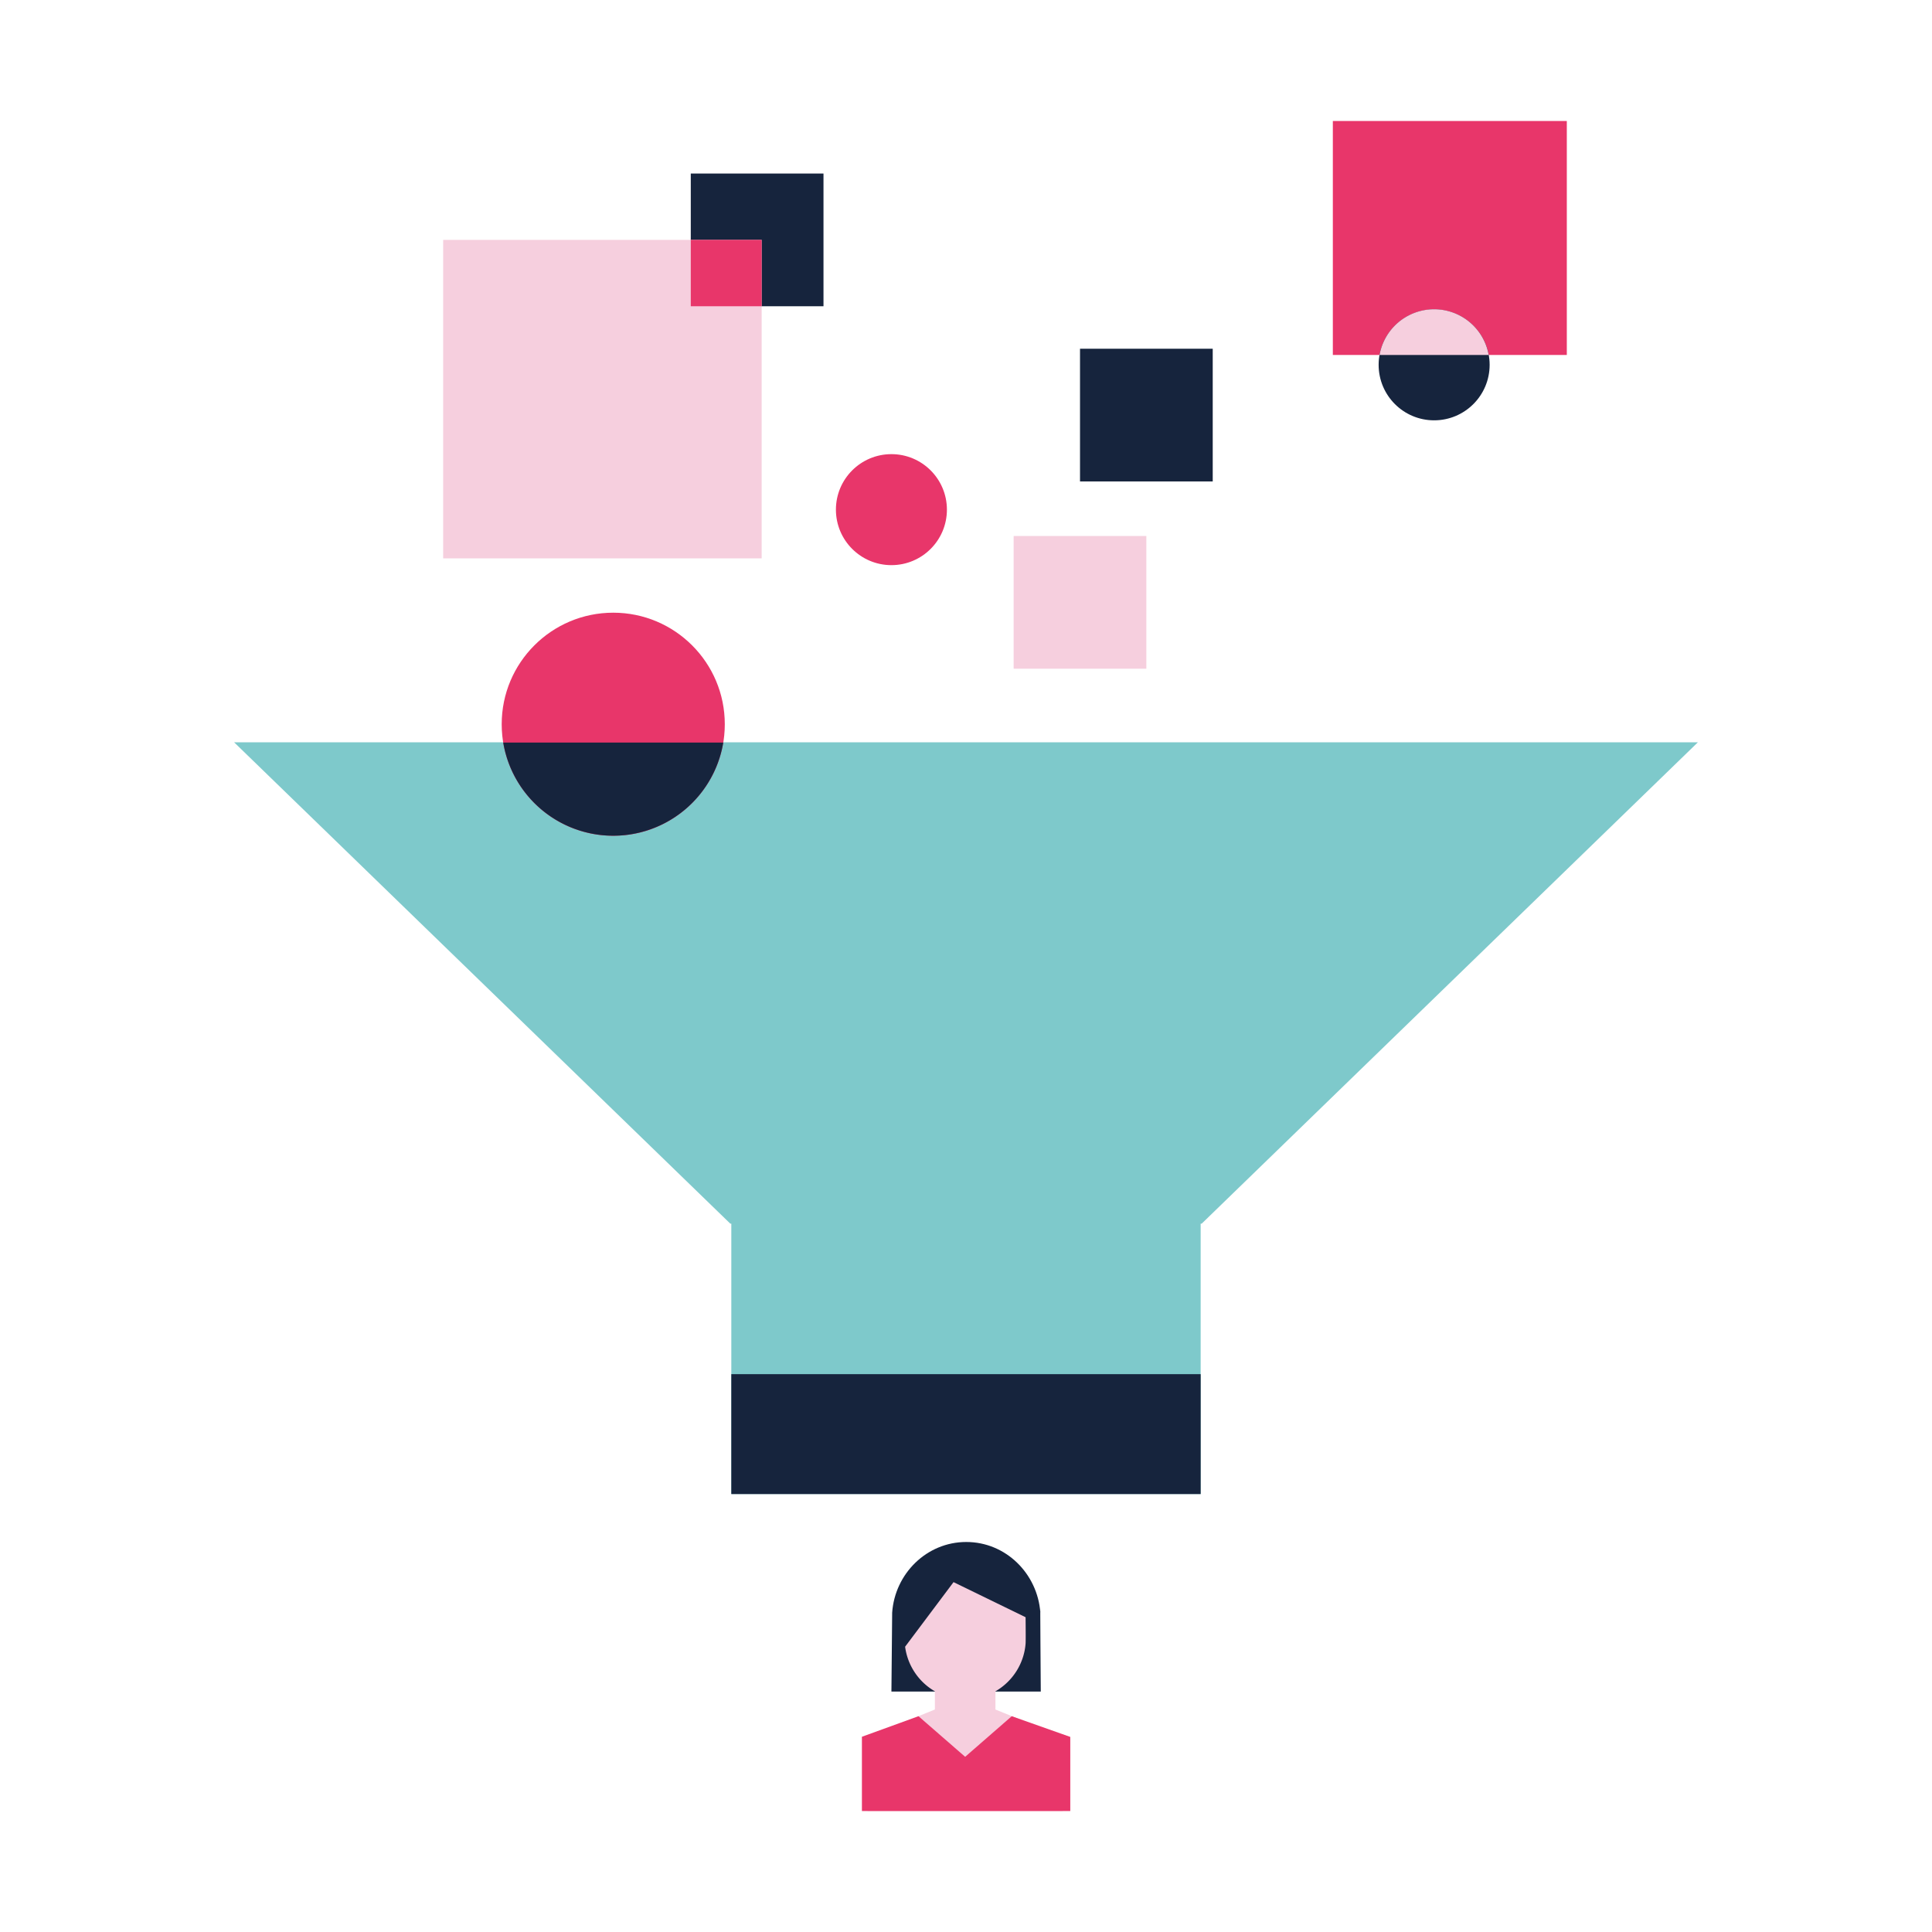 <?xml version="1.0" encoding="utf-8"?><svg id="Calque_1" data-name="Calque 1" xmlns="http://www.w3.org/2000/svg" viewBox="0 0 595.28 595.28"><defs><style>.cls-1{fill:#7ec9cb;}.cls-2{fill:#16243d;}.cls-3{fill:#f6cfde;}.cls-4{fill:#e8366a;}</style></defs><title>Icônes</title><polygon class="cls-1" points="523.15 228.71 72.13 228.71 225.01 377.02 225.33 377.03 225.33 460.34 369.94 460.34 369.94 377.03 370.27 377.02 523.15 228.71"/><path class="cls-2" d="M320.68,521.19s-.23-31.65-.13-24.31c-.87-12-10.62-21.77-22.83-21.77s-22,9.78-22.83,21.77l-.23,24.31Z"/><path class="cls-3" d="M306.71,526.73v-5.61A18.65,18.65,0,0,0,316,506.44c.08-1,0-8.15,0-8.15L293.8,487.48l-14.92,19.9a18.68,18.68,0,0,0,9.17,13.74v5.61l-20.72,8.39V558h60.1V535.16Z"/><path class="cls-4" d="M329.74,535.16l-18-6.37L297.38,541.3,283,528.79l-17.43,6.33V558h64.2V535.16Z"/><rect class="cls-2" x="212.84" y="53.47" width="40.89" height="40.89"/><rect class="cls-2" x="332.77" y="107.45" width="40.89" height="40.89"/><rect class="cls-4" x="410.67" y="37.28" width="72.09" height="72.09"/><rect class="cls-3" x="136.55" y="73.91" width="98.13" height="98.13"/><rect class="cls-3" x="312.32" y="165.15" width="40.89" height="40.89"/><circle class="cls-2" cx="441.88" cy="112.41" r="17.1"/><circle class="cls-4" cx="274.66" cy="157.03" r="17.1"/><circle class="cls-4" cx="188.95" cy="223.15" r="34.37"/><path class="cls-3" d="M425.06,109.37h33.63a17.08,17.08,0,0,0-33.63,0Z"/><rect class="cls-4" x="212.84" y="73.91" width="21.84" height="20.45"/><path class="cls-2" d="M155.05,228.79a34.37,34.37,0,0,0,67.8,0Z"/><rect class="cls-2" x="225.33" y="423.4" width="144.61" height="36.94"/></svg>